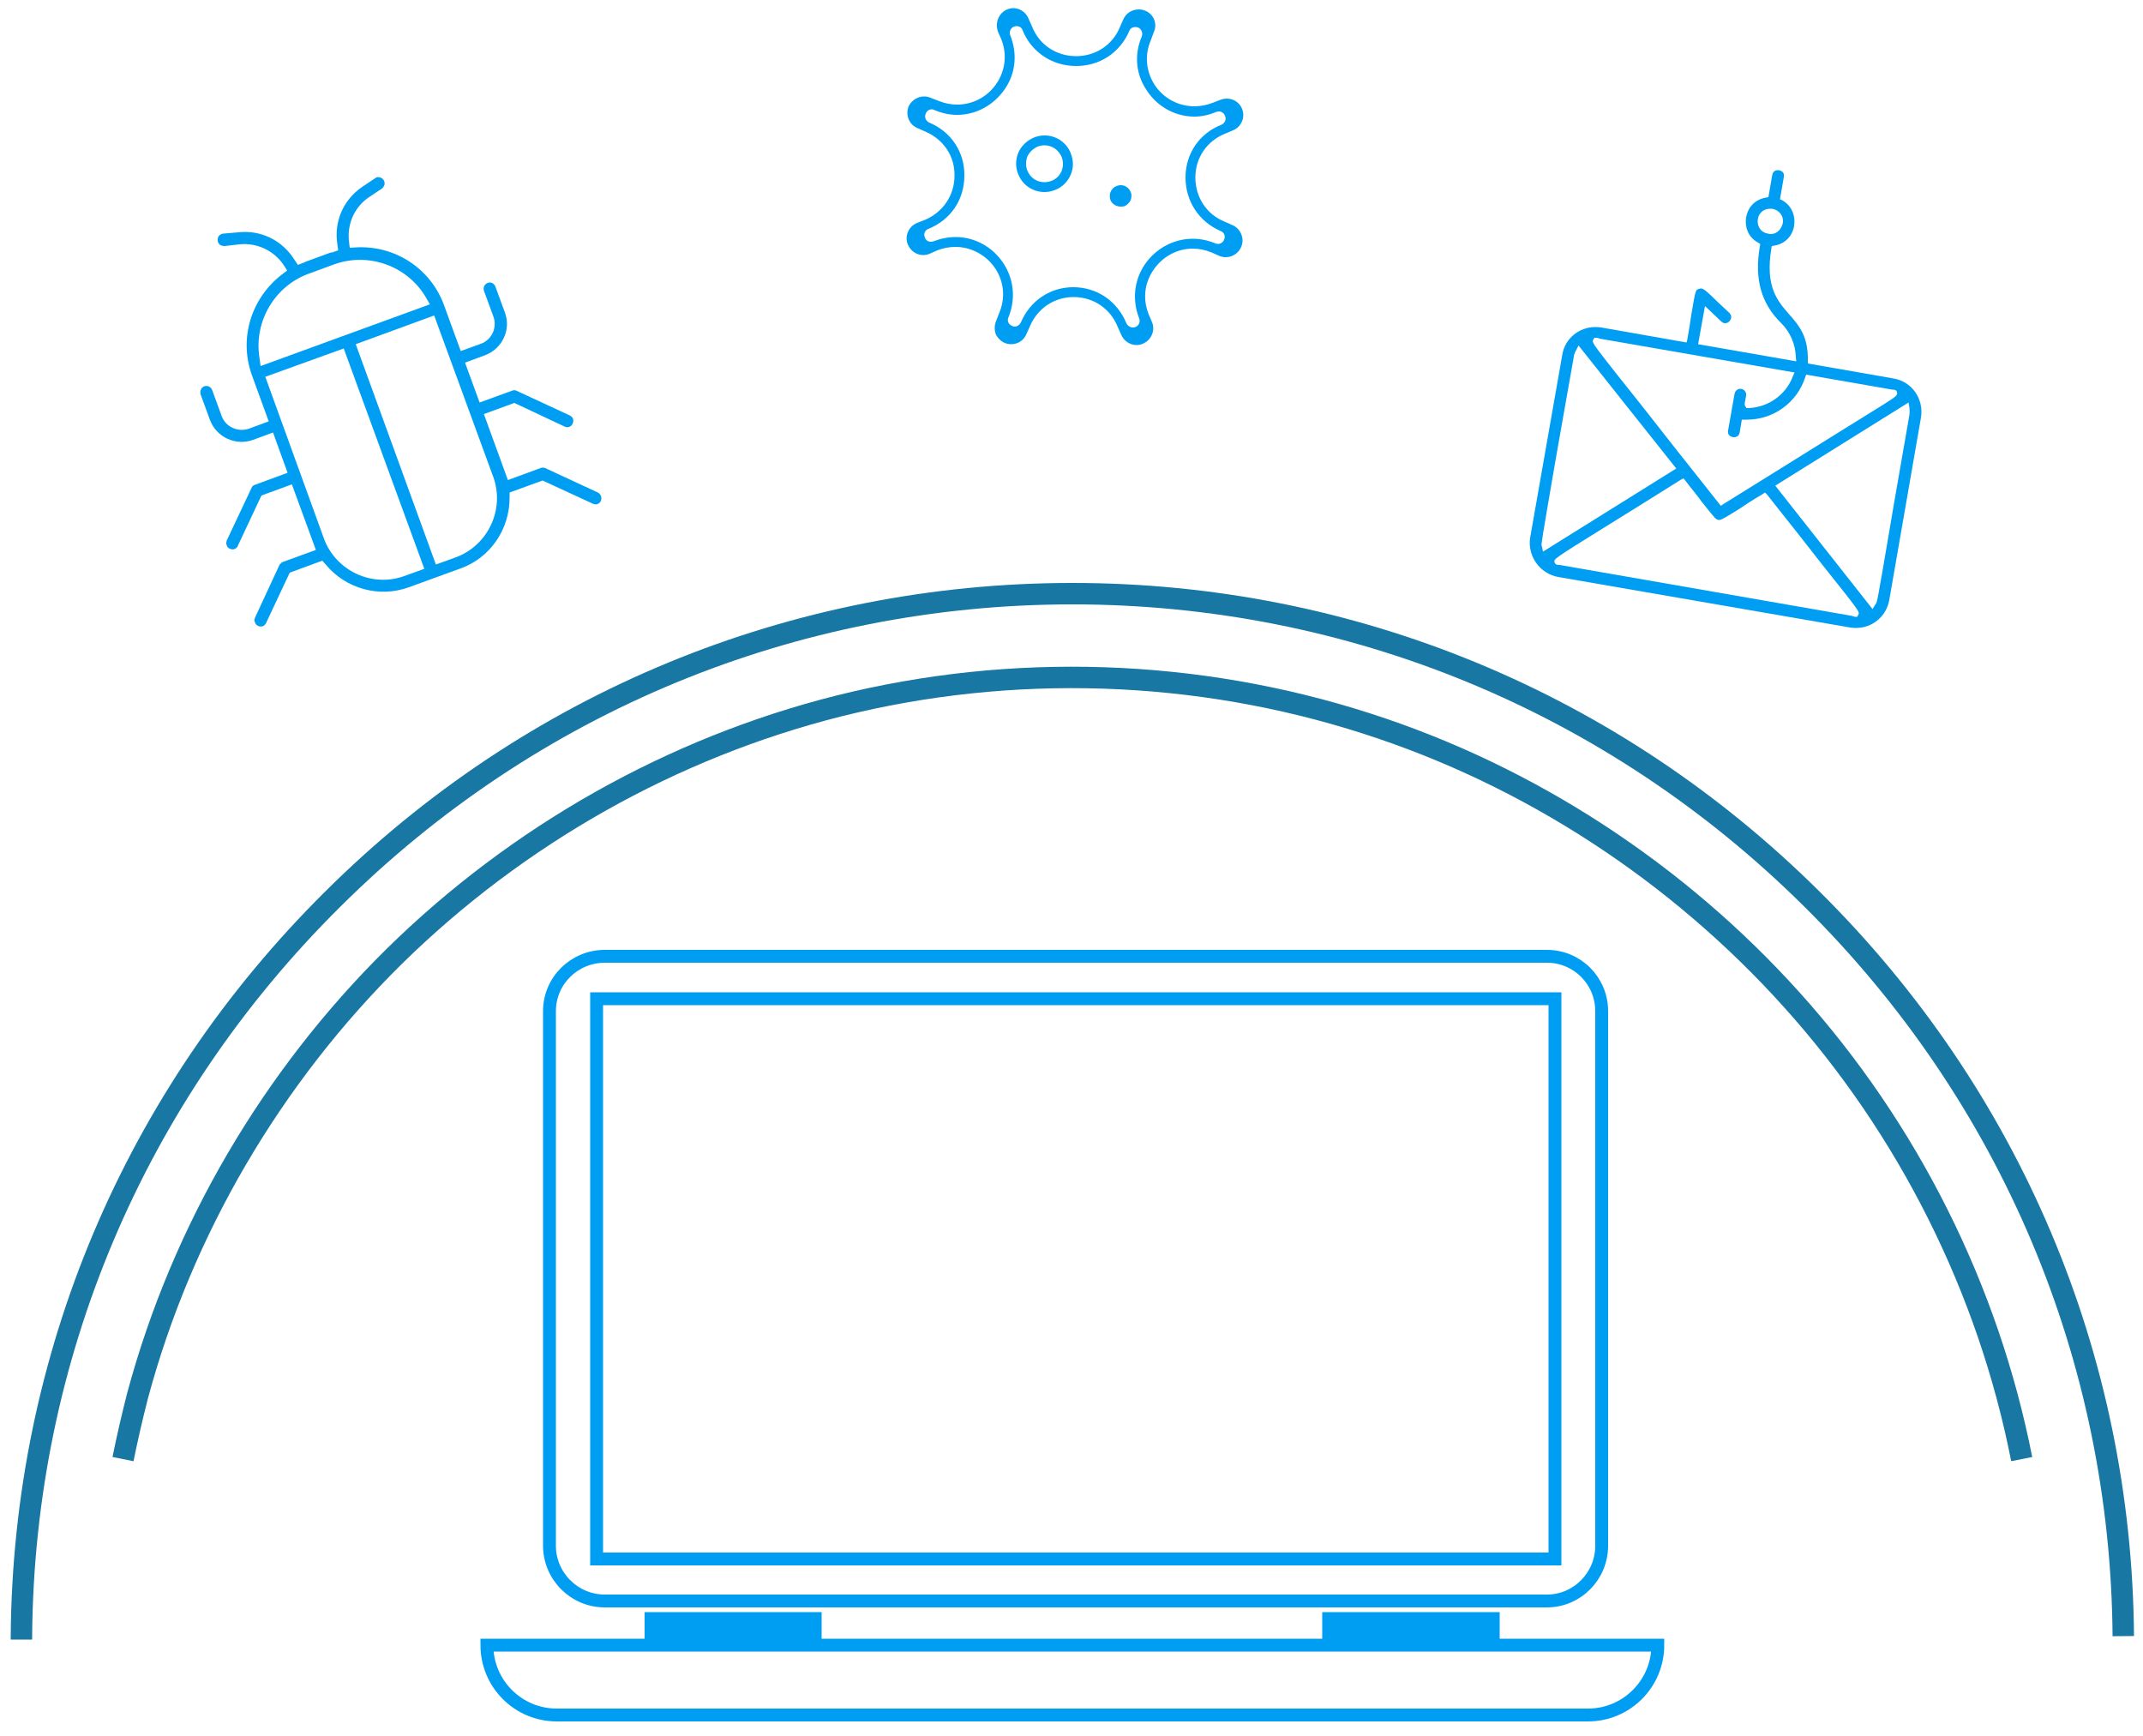 <svg version="1.2" xmlns="http://www.w3.org/2000/svg" viewBox="0 0 500 405" width="500" height="405">
	<title>email-serv</title>
	<style>
		.s0 { fill: none;stroke: #009ef3;stroke-miterlimit:10;stroke-width: 3 } 
		.s1 { fill: #009ef3 } 
		.s2 { fill: none;stroke: #1877a3;stroke-miterlimit:10;stroke-width: 5 } 
	</style>
	<path id="&lt;Path&gt;" class="s0" d="m128.2 235.9c0-7.1 5.8-12.8 12.9-12.8h219.8c7.1 0 12.8 5.7 12.8 12.8v124.7c0 7.1-5.7 12.9-12.8 12.9h-219.8c-7.1 0-12.9-5.8-12.9-12.9z"/>
	<path id="&lt;Path&gt;" class="s1" d="m150.4 376.1h41.3v7.7h-41.3z"/>
	<path id="&lt;Path&gt;" class="s1" d="m308.5 376.1h41.4v7.7h-41.4z"/>
	<path id="&lt;Path&gt;" class="s0" d="m370.5 400.1h-240.6c-9 0-16.3-7.3-16.3-16.3h273.2c0 9-7.3 16.3-16.3 16.3z"/>
	<path id="&lt;Path&gt;" class="s0" d="m139.2 233h223.6v130.7h-223.6z"/>
	<path id="&lt;Path&gt;" class="s2" d="m471.7 340.4c-7.8-39.7-26.5-77-53.6-107.1-26.7-29.7-61.2-52.3-99.2-64.5-39.7-12.8-82.8-14.2-123.2-4.1-39 9.8-75 30.2-103.7 58.4-28.5 28.1-49.5 63.8-59.9 102.5q-1.9 7.4-3.4 14.8"/>
	<path id="&lt;Path&gt;" class="s2" d="m5 382.5v-0.8c0.5-65 26.3-126 72.6-171.9 46.2-46 107.6-71.3 172.6-71.3 65 0 126.3 25.3 172.6 71.3 46.3 45.9 72.1 106.9 72.6 171.9"/>
	<path id="&lt;Compound Path&gt;" fill-rule="evenodd" class="s1" d="m265.2 80.5c-1.6 0-3-1-3.6-2.4l-0.8-1.8c-1.7-4.3-5.7-7-10.3-7-4.5 0-8.4 2.6-10.2 6.8l-0.8 1.8c-0.6 1.5-2 2.4-3.6 2.4q-0.7 0-1.5-0.3c-0.9-0.4-1.7-1.2-2.1-2.1-0.3-1-0.3-2 0.1-3l0.7-1.8c1.5-3.5 1.2-7.3-0.9-10.5-2.1-3.1-5.6-5-9.3-5q-2.1 0-4.2 0.8l-1.8 0.8q-0.7 0.3-1.5 0.3c-1.6 0-3-1-3.6-2.5-0.8-1.9 0.2-4.2 2.2-5l1.8-0.7c4.2-1.8 6.9-5.7 6.9-10.3 0.1-4.6-2.6-8.5-6.8-10.3l-1.8-0.8c-2-0.8-2.9-3.1-2.1-5.1 0.7-1.4 2.1-2.3 3.6-2.3q0.8 0 1.5 0.3l1.8 0.7q2.2 0.9 4.4 0.9c3.7 0 7.1-1.8 9.2-4.9 2.1-3.1 2.5-6.9 1.1-10.4l-0.8-1.8c-0.3-1-0.3-2 0.1-3 0.4-0.9 1.1-1.7 2.1-2.1q0.7-0.3 1.4-0.3c1.6 0 3 1 3.6 2.5l0.8 1.8c1.7 4.3 5.7 6.9 10.3 6.9 4.5 0 8.5-2.6 10.2-6.8l0.8-1.8c0.6-1.4 2-2.3 3.6-2.3q0.8 0 1.5 0.3c2 0.8 2.9 3.1 2 5l-0.7 1.9c-1.5 3.5-1.1 7.3 0.9 10.4 2.1 3.2 5.6 5 9.3 5q2.1 0 4.2-0.8l1.8-0.7q0.8-0.3 1.5-0.3c1.6 0 3 0.9 3.6 2.4 0.8 2-0.2 4.2-2.1 5l-1.9 0.8c-4.2 1.7-6.9 5.6-6.9 10.2 0 4.6 2.6 8.6 6.8 10.3l1.8 0.8c1 0.4 1.7 1.2 2.1 2.1 0.4 1 0.4 2 0 3-0.6 1.4-2 2.4-3.6 2.4q-0.8 0-1.5-0.3l-1.8-0.8q-2.2-0.9-4.4-0.9c-3.7 0-7.1 1.9-9.2 5-2.1 3.1-2.5 6.8-1.1 10.3l0.8 1.9c0.8 1.9-0.2 4.2-2.2 5q-0.7 0.3-1.4 0.3zm-14.8-13.5c5.6 0 10.3 3.3 12.4 8.4 0.3 0.6 0.9 1 1.5 1q0.3 0 0.6-0.1c0.8-0.3 1.2-1.2 0.9-2-1.7-4.3-1.2-8.9 1.3-12.6 2.6-3.8 6.8-6 11.2-6q2.7 0 5.3 1.1 0.3 0.1 0.6 0.1c0.6 0 1.2-0.4 1.4-1 0.4-0.8 0-1.7-0.8-2-5.1-2.2-8.2-7-8.2-12.5 0-5.5 3.2-10.3 8.4-12.3 0.8-0.4 1.2-1.3 0.8-2.1-0.2-0.6-0.8-1-1.4-1q-0.3 0-0.6 0.1-2.6 1.1-5.1 1.1c-4.5 0-8.7-2.3-11.2-6.2-2.5-3.7-2.9-8.3-1.1-12.5 0.3-0.8-0.1-1.8-0.9-2.1q-0.3-0.1-0.6-0.1c-0.6 0-1.2 0.3-1.4 0.9-2.2 5.1-6.9 8.2-12.4 8.2q0 0 0 0c-5.6 0-10.4-3.2-12.5-8.3-0.2-0.7-0.8-1-1.4-1q-0.3 0-0.6 0.1c-0.8 0.3-1.2 1.2-0.9 2 1.7 4.3 1.3 8.8-1.2 12.5-2.6 3.8-6.7 6.1-11.2 6.1q-2.6 0-5.2-1.1-0.4-0.2-0.7-0.2c-0.6 0-1.2 0.4-1.4 1-0.4 0.8 0 1.7 0.8 2.1 5.1 2.1 8.3 6.9 8.2 12.4 0 5.6-3.2 10.3-8.4 12.4-0.8 0.3-1.2 1.2-0.8 2 0.2 0.7 0.8 1 1.4 1q0.3 0 0.6-0.1 2.6-1 5.2-1c4.4 0 8.6 2.3 11.1 6.1 2.5 3.8 2.9 8.4 1.2 12.6-0.4 0.8 0 1.7 0.8 2q0.3 0.2 0.6 0.2c0.6 0 1.2-0.4 1.5-1 2.1-5 6.8-8.2 12.2-8.2zm11.1-18.8c-1.1 0-2-0.6-2.4-1.5-0.5-1.3 0.1-2.8 1.4-3.3q0.5-0.2 1-0.2c1 0 1.9 0.6 2.3 1.6 0.3 0.6 0.2 1.3 0 1.9-0.3 0.6-0.8 1.1-1.4 1.4q-0.4 0.1-0.9 0.1zm-17.8-3.4c-2.7 0-5.1-1.6-6.1-4.1-0.7-1.6-0.7-3.4 0-5.1 0.7-1.6 2-2.8 3.6-3.5q1.2-0.5 2.5-0.5c2.7 0 5.1 1.6 6.1 4.1 0.7 1.7 0.7 3.5 0 5.1-0.7 1.6-2 2.9-3.6 3.5q-1.2 0.5-2.5 0.5zm0-10.9q-0.8 0-1.6 0.3c-1.1 0.5-1.9 1.3-2.4 2.3-0.4 1.1-0.4 2.3 0 3.3 0.7 1.7 2.2 2.7 4 2.7q0.8 0 1.6-0.3c1.1-0.4 1.9-1.2 2.4-2.3 0.4-1.1 0.4-2.2 0-3.3-0.7-1.6-2.2-2.7-4-2.7z"/>
	<path id="&lt;Compound Path&gt;" fill-rule="evenodd" class="s1" d="m433 146.5q-0.6 0-1.3-0.1l-68.2-11.8c-2.1-0.4-3.9-1.6-5.1-3.3-1.2-1.7-1.7-3.8-1.4-5.8l7.5-42.7c0.6-3.8 3.9-6.5 7.7-6.5q0.7 0 1.4 0.1l19.9 3.5 0.2-0.8c0.4-2.3 0.7-4.1 0.9-5.6 1-5.9 1-5.9 1.8-6.1q0.3-0.1 0.5-0.1c0.6 0 1.6 0.9 3.7 3q1.2 1.1 2.9 2.7c0.5 0.6 0.5 1.1 0.3 1.5-0.2 0.5-0.7 0.9-1.3 0.9q-0.5 0-0.9-0.4l-3.8-3.6-1.6 8.9 22.9 4-0.1-1c-0.1-3-1.3-5.8-3.4-7.9-4.7-4.6-6.3-10.3-5-17.9l0.1-0.6-0.5-0.3c-2.6-1.4-3.1-4-2.8-5.9 0.3-1.9 1.7-4.1 4.6-4.6l0.6-0.1 0.9-5.2c0.2-1 1-1.1 1.3-1.1 0.5 0 0.9 0.2 1.2 0.5q0.3 0.4 0.2 1.1l-0.9 5.2 0.5 0.2c2.6 1.5 3.1 4.1 2.8 6-0.3 1.9-1.7 4.1-4.6 4.6l-0.6 0.1-0.1 0.5c-1.5 9 1.4 12.3 4.2 15.5 2.3 2.6 4.4 5.1 4.3 10.7v0.7l20 3.5c4.3 0.7 7.1 4.8 6.4 9.1l-7.4 42.6c-0.7 3.8-3.9 6.5-7.8 6.5zm-40.8-34.6c-7.8 4.9-13.6 8.5-17.8 11.1-11.9 7.4-11.9 7.4-11.7 8.2 0.2 0.6 0.8 0.6 1 0.6q0.1 0 0.2 0l68.3 11.9q0.1 0 0.1 0.1 0.3 0 0.5 0.1h0.5l0.3-0.5c0.3-0.7 0.3-0.7-8.3-11.5-3.1-4-7.3-9.3-13-16.5l-0.5-0.5-0.6 0.4c-2.2 1.3-3.9 2.4-5.2 3.3-3.2 2-4.4 2.7-4.8 2.7q-0.1 0-0.2 0c-0.7-0.1-0.8-0.3-4-4.3-0.9-1.3-2.2-2.8-3.8-4.9l-0.4-0.5zm22 1.4l22.7 28.8 0.6-1 0.1-0.1c0.4-0.6 0.4-0.6 3.5-18.8 1-6.1 2.5-14.3 4.4-25.4q0.1-0.8 0-1.7l-0.2-1.2zm-46.4-31.7q-0.5 0.8-0.6 1.6c-2 11.1-3.4 19.4-4.5 25.5-3.1 18.1-3.1 18.1-3 18.7q0.1 0.1 0.1 0.2l0.2 1.1 31.1-19.4-22.8-28.7zm3.9-2.3c-0.3 0.7-0.3 0.7 11.8 15.9 4.2 5.4 9.9 12.6 17.6 22.3l0.4 0.5 0.6-0.4c10.5-6.5 18.3-11.4 24.1-15 6.8-4.2 10.9-6.8 13.2-8.2 3-1.9 3.4-2.2 3.2-2.9 0-0.2-0.2-0.6-0.9-0.6h-0.2l-20.1-3.5-0.2 0.6c-1.9 5.9-7.4 9.9-13.6 9.9q-0.2 0-0.5 0h-0.7l-0.5 3c-0.2 1-1 1.1-1.3 1.1-0.5 0-0.9-0.2-1.2-0.5q-0.3-0.4-0.2-1.1l1.5-8.5c0.2-1 1-1.2 1.3-1.2 0.4 0 0.9 0.2 1.1 0.5q0.4 0.5 0.3 1.1-0.1 0.7-0.2 1.1c-0.2 0.9-0.2 1.2 0.1 1.5l0.2 0.3h0.4q0.1 0 0.1 0c4.6-0.2 8.7-3.1 10.3-7.4l0.4-0.9-45.5-7.9q-0.1 0-0.2-0.1c-0.1 0-0.3-0.1-0.5-0.1h-0.5zm41.3-30.6c-1.8 0-2.8 1.3-2.9 2.7-0.1 1.6 0.9 2.9 2.4 3.1q0.3 0.1 0.6 0.1c1.7 0 2.7-1.4 2.9-2.8 0.1-1.5-0.9-2.8-2.5-3.1q-0.3 0-0.5 0z"/>
	<path id="&lt;Compound Path&gt;" fill-rule="evenodd" class="s1" d="m95.4 137c-6.9 2.5-14.7 0.4-19.4-5.3l-0.8-0.9-7.6 2.8-5.5 11.7c-0.2 0.4-0.5 0.7-0.8 0.8-0.4 0.1-0.8 0.1-1.1-0.1-0.3-0.1-0.6-0.4-0.7-0.8-0.2-0.3-0.2-0.7 0-1.1l5.7-12.3c0.2-0.3 0.5-0.6 0.8-0.7l7.7-2.8-5.6-15.3-7.1 2.6-5.5 11.7c-0.1 0.4-0.4 0.6-0.8 0.8-0.3 0.1-0.7 0.1-1.1-0.1-0.3-0.1-0.6-0.4-0.7-0.8-0.2-0.3-0.1-0.7 0-1.1l5.8-12.3c0.1-0.3 0.4-0.6 0.8-0.7l7.6-2.8-3.4-9.4-4.6 1.7c-4.1 1.5-8.6-0.6-10.1-4.6l-2.2-6c-0.2-0.8 0.1-1.6 0.9-1.9 0.7-0.2 1.5 0.1 1.8 0.9l2.2 6c0.9 2.6 3.8 3.9 6.4 3l4.6-1.7-3.9-10.7c-3.1-8.5-0.3-17.9 6.9-23.5l1.3-1-0.9-1.4c-2.3-3.3-6.2-5.1-10.2-4.7l-3.5 0.4c-0.4 0-0.8-0.1-1.1-0.3-0.3-0.3-0.5-0.6-0.5-1-0.1-0.7 0.3-1.3 0.9-1.5q0.2-0.1 0.4-0.1l3.5-0.3c5.3-0.6 10.3 1.9 13.1 6.4l0.8 1.2 1.3-0.5q0.2-0.1 0.3-0.1l0.1-0.1 6-2.2q0.1 0 0.3 0l1.4-0.5-0.2-1.5c-0.8-5.2 1.4-10.3 5.8-13.3l3-2q0.1-0.1 0.3-0.2c0.6-0.2 1.3 0 1.7 0.6 0.2 0.3 0.3 0.7 0.2 1.1-0.1 0.3-0.3 0.7-0.6 0.9l-3 2c-3.3 2.2-5.1 6.1-4.7 10.1l0.2 1.7 1.7-0.1c9-0.4 17.2 5 20.3 13.5l3.9 10.7 4.7-1.7c2.5-0.9 3.9-3.8 2.9-6.4l-2.2-6c-0.2-0.7 0.1-1.5 0.9-1.8 0.7-0.3 1.5 0.1 1.8 0.9l2.2 6c1.5 4-0.6 8.5-4.7 10l-4.6 1.7 3.4 9.3 7.7-2.8c0.3-0.1 0.7-0.1 1 0.1l12.3 5.7c0.4 0.2 0.7 0.5 0.8 0.8 0.1 0.4 0.1 0.8-0.1 1.1-0.1 0.4-0.4 0.6-0.8 0.8-0.3 0.1-0.7 0.1-1.1-0.1l-11.7-5.5-7.1 2.6 5.6 15.4 7.6-2.8c0.4-0.2 0.8-0.1 1.1 0l12.3 5.7c0.7 0.4 1 1.2 0.7 1.9-0.1 0.4-0.4 0.6-0.8 0.8-0.3 0.1-0.7 0.1-1.1-0.1l-11.7-5.4-7.7 2.8v1.2c0 7.4-4.5 14-11.4 16.5zm6.3-5.3l4.7-1.7c7.5-2.8 11.4-11.2 8.7-18.7l-13.8-37.7-18.3 6.7zm-26.1-6c2.8 7.5 11.2 11.4 18.7 8.7l4.7-1.7-18.8-51.4-18.3 6.6zm-3.7-61.8c-7.8 2.9-12.6 11-11.4 19.3l0.3 2.2 39.5-14.4-1.1-1.9c-4.4-7.2-13.4-10.3-21.3-7.4z"/>
</svg>